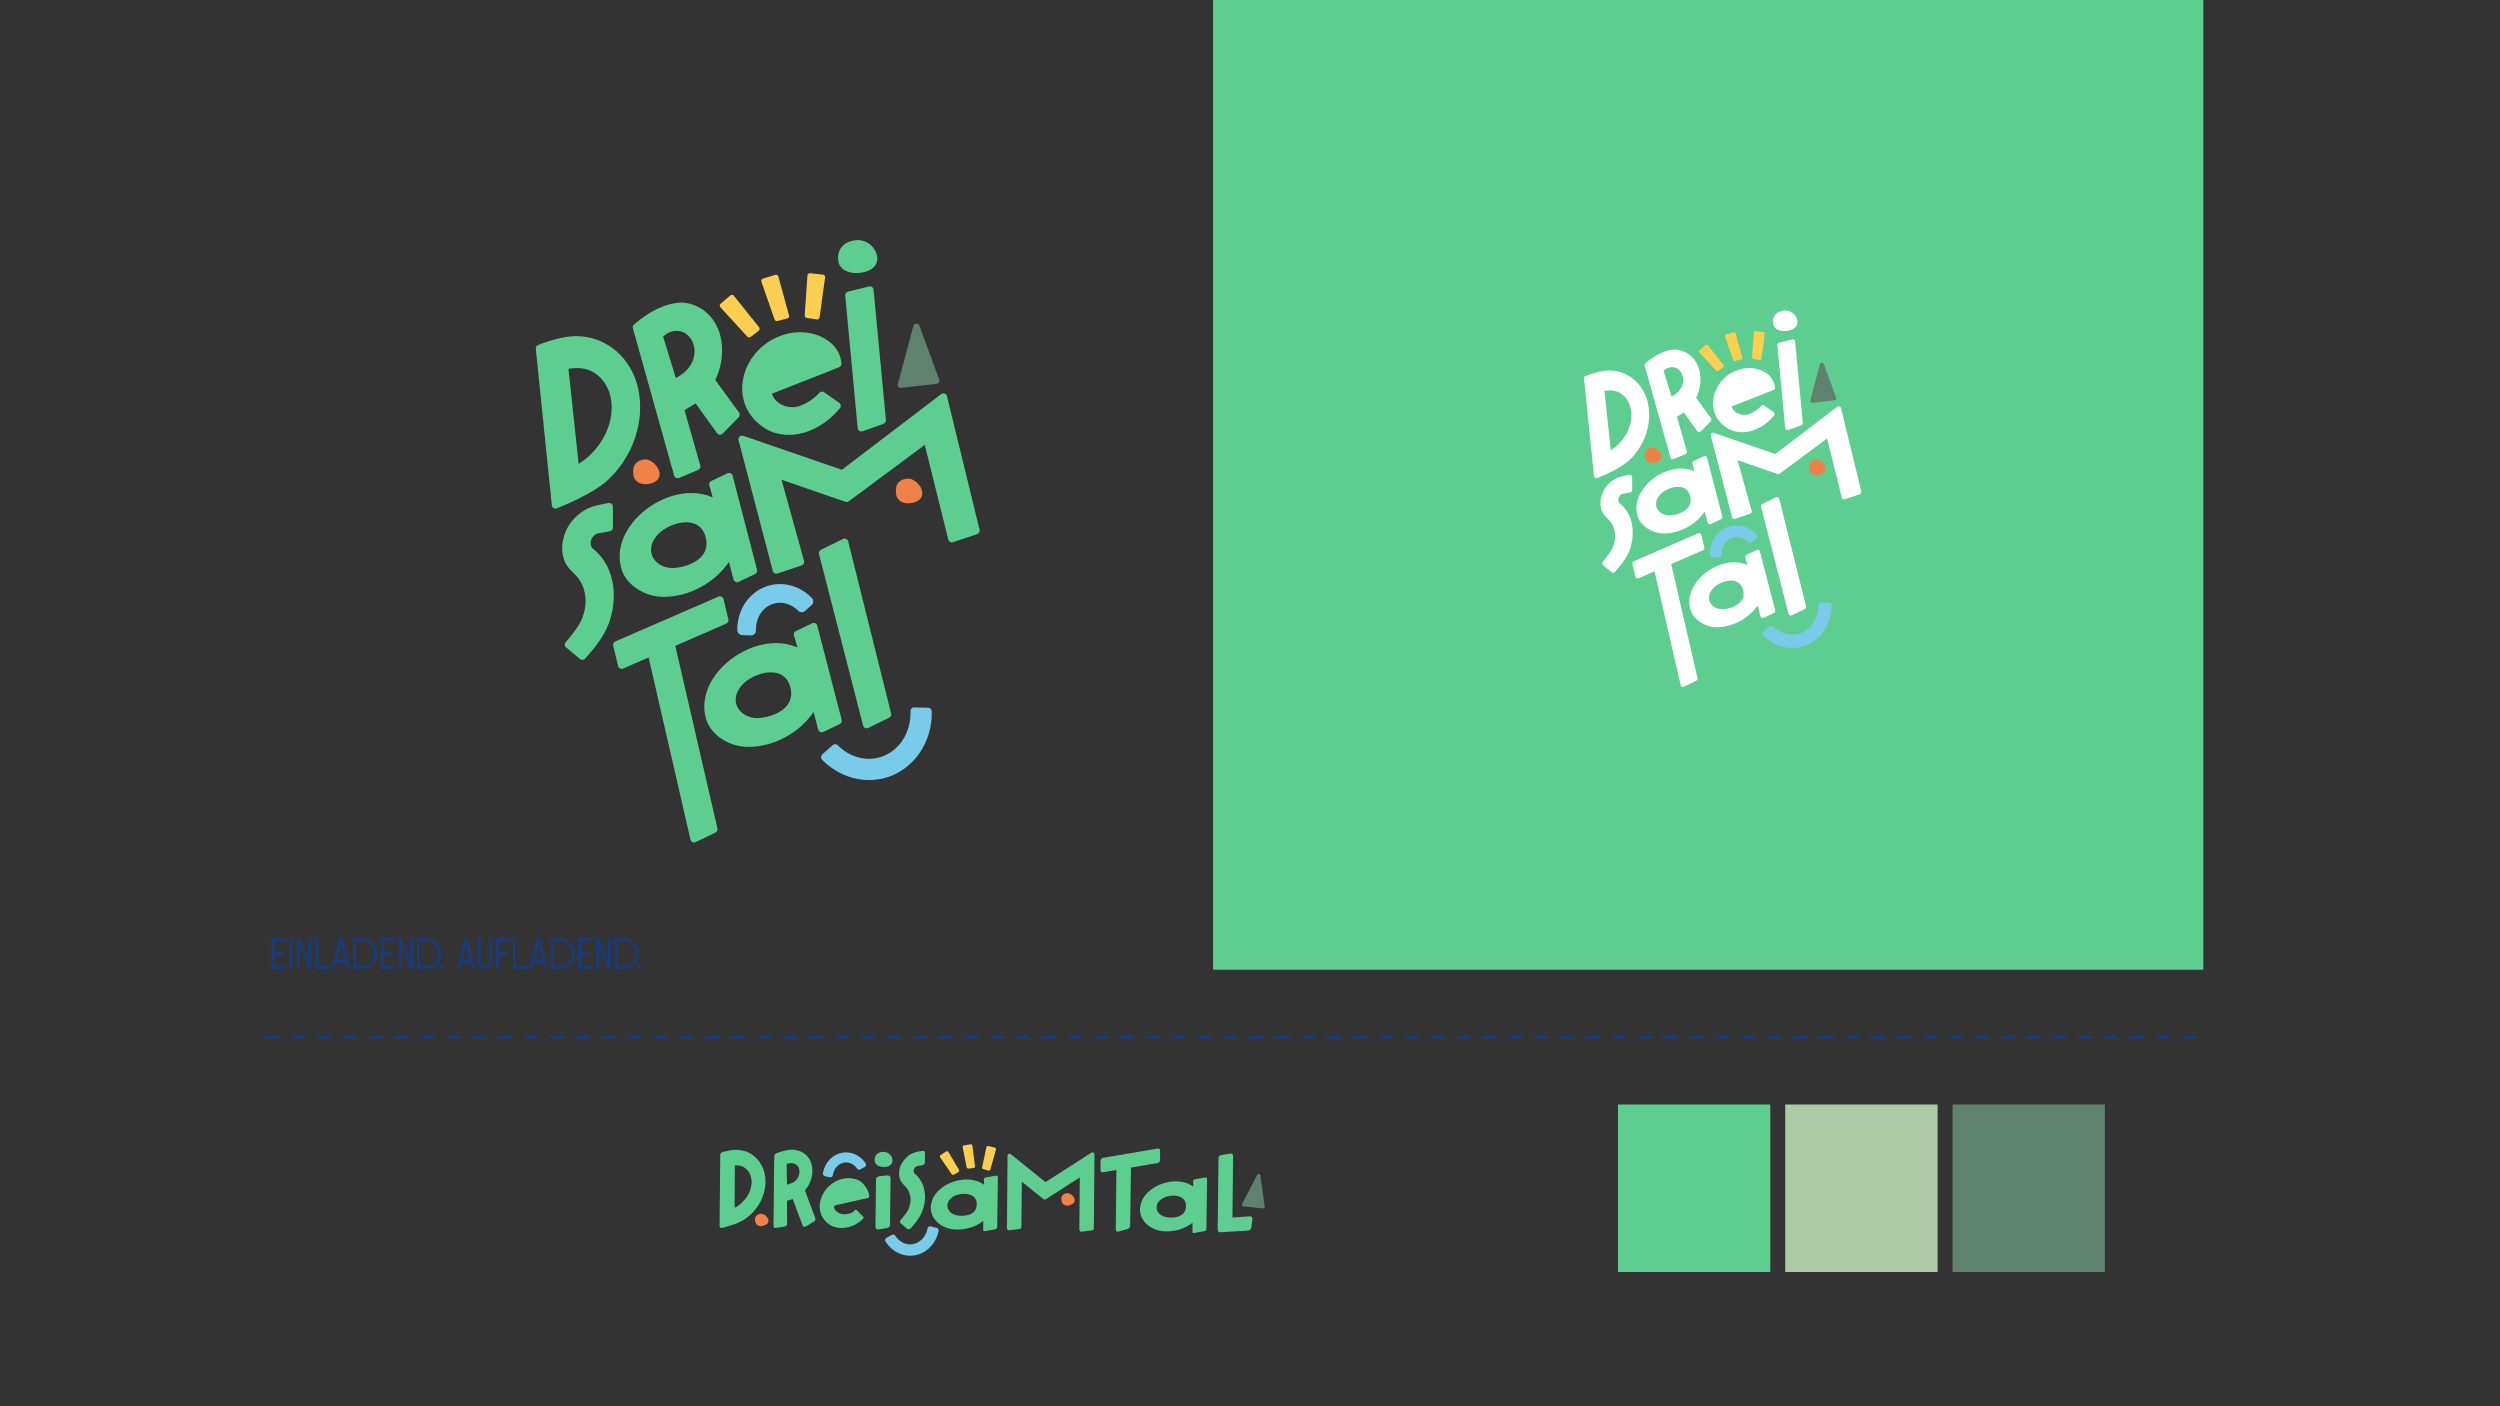 <?xml version="1.0" encoding="UTF-8"?><svg xmlns="http://www.w3.org/2000/svg" id="Ebene_1" viewBox="0 0 2560 1440"><rect x="0" y="0" width="2560" height="1440" fill="#333333" stroke="none"/><rect x="1242.2" width="1014" height="993" style="fill: #5ecd90; stroke-width: 0px;"/><path d="M648.52,486.06c-1.23-10.52,3.82-14.66,11.08-15.51,7.25-.85,14.97,6.91,15.78,13.85.81,6.94-5.17,10.46-12.42,11.31-7.25.85-13.63-2.71-14.44-9.65" style="fill: #f08149; stroke-width: 0px;"/><path d="M917.51,505.65c-1.23-10.52,3.82-14.66,11.08-15.51,7.25-.85,14.97,6.91,15.78,13.85.81,6.94-5.17,10.46-12.42,11.31-7.25.85-13.63-2.71-14.44-9.65" style="fill: #f08149; stroke-width: 0px;"/><path d="M769.11,645.62c-.5-15.25,8.66-28.88,22.36-32.51,10.31-2.73,21.5.69,29.44,8.78l6.83-6.01c-7.12-7.42-16.41-11.86-26.01-12.66-4.19-.35-8.44,0-12.59,1.1-17.62,4.67-29.49,21.79-29.12,40.98l9.09.31Z" style="fill: #78cbe9; stroke-width: 0px;"/><path d="M769.11,645.62c-.5-15.25,8.66-28.88,22.36-32.51,10.31-2.73,21.5.69,29.44,8.78l6.83-6.01c-7.12-7.42-16.41-11.86-26.01-12.66-4.19-.35-8.44,0-12.59,1.1-17.62,4.67-29.49,21.79-29.12,40.98l9.09.31Z" style="fill: none; stroke: #78cbe9; stroke-linejoin: round; stroke-width: 10.04px;"/><polygon points="775.33 336.68 749.52 304.42 739.53 312.94 767.13 343.04 775.33 336.68" style="fill: #face4f; stroke-width: 0px;"/><polygon points="775.33 336.68 749.52 304.42 739.53 312.94 767.13 343.04 775.33 336.68" style="fill: none; stroke: #facf51; stroke-linecap: round; stroke-linejoin: round; stroke-width: 5.02px;"/><polygon points="836.78 324.62 842.39 283.69 829.32 282.31 826.53 323.06 836.78 324.62" style="fill: #face4f; stroke-width: 0px;"/><polygon points="836.78 324.62 842.39 283.69 829.32 282.31 826.53 323.06 836.78 324.62" style="fill: none; stroke: #facf51; stroke-linecap: round; stroke-linejoin: round; stroke-width: 5.02px;"/><polygon points="805.56 323.68 794.62 283.84 782.07 287.71 795.52 326.28 805.56 323.68" style="fill: #face4f; stroke-width: 0px;"/><polygon points="805.56 323.68 794.62 283.84 782.07 287.71 795.52 326.28 805.56 323.68" style="fill: none; stroke: #facf51; stroke-linecap: round; stroke-linejoin: round; stroke-width: 5.02px;"/><path d="M936.09,728.09c.94,23.89-13.26,45.34-34.69,51.18-16.13,4.4-33.69-.86-46.22-13.44l-10.63,9.49c11.23,11.55,25.84,18.41,40.89,19.55,6.57.5,13.22-.09,19.71-1.86,27.56-7.51,45.98-34.47,45.19-64.52l-14.25-.39Z" style="fill: #78cbe9; stroke-width: 0px;"/><path d="M936.09,728.09c.94,23.89-13.26,45.34-34.69,51.18-16.13,4.4-33.69-.86-46.22-13.44l-10.63,9.49c11.23,11.55,25.84,18.41,40.89,19.55,6.57.5,13.22-.09,19.71-1.86,27.56-7.51,45.98-34.47,45.19-64.52l-14.25-.39Z" style="fill: none; stroke: #78cbe9; stroke-linejoin: round; stroke-width: 7.53px;"/><path d="M941.46,333.56l20.37,55.29c.69,1.87-.55,3.89-2.53,4.12l-36.56,4.25c-2.18.25-3.92-1.77-3.36-3.88l15.87-59.49c.82-3.08,5.11-3.27,6.21-.29" style="fill: #5f826f; stroke-width: 0px;"/><path d="M732.63,852.53l-20.27,9.8c-2.18,1.05-4.77-.19-5.31-2.54l-42.87-186.56-26.08,11.37c-2.15.94-4.62-.29-5.16-2.57l-5.03-20.85c-.43-1.78.48-3.61,2.16-4.34l105.69-45.93c2.15-.93,4.62.3,5.16,2.58l4.97,20.74c.42,1.77-.48,3.6-2.16,4.33l-52.22,22.76,43.15,186.98c.4,1.71-.45,3.47-2.03,4.23" style="fill: #5ecd90; stroke-width: 0px;"/><path d="M840.62,562.95l22.58-11.09c2.15-1.06,4.73.14,5.31,2.47l43.99,176.26c.43,1.72-.4,3.5-1.99,4.29l-21.39,10.53c-2.14,1.06-4.72-.12-5.31-2.44l-45.17-175.71c-.44-1.73.38-3.53,1.98-4.32" style="fill: #5ecd90; stroke-width: 0px;"/><path d="M750.21,487.07l25.01,96.39c.45,1.74-.39,3.56-2.02,4.34l-16.78,8.03c-2.13,1.02-4.67-.16-5.27-2.44l-4.31-16.45-.38-1.46-.94,1.31c-14.77,20.62-40.19,34.11-64.74,34.36-.43.01-.85.02-1.27.02-18.81,0-36.7-11.2-42.54-26.64-5.13-15.01-2.11-31.48,8.53-46.35,14.26-19.94,39.37-33.34,62.5-33.34,7.3,0,14.18,1.32,20.46,3.93l1.38.57-.35-1.45c-.4-1.62-2.05-7.24-3.16-10.83-.55-1.78.29-3.7,1.98-4.5l16.65-7.94c2.14-1.02,4.67.16,5.26,2.45M702.48,534.78c-10.59,0-25.92,6.47-32.21,16.93-4.17,6.25-4.76,13.22-1.61,19.11,3.58,6.69,11.27,10.84,20.08,10.85h.7c10.76-.53,24.35-4.99,30.52-13.82,3.77-5.39,4.53-11.82,2.26-19.1-2.68-9.01-9.62-13.97-19.54-13.97h-.18Z" style="fill: #5ecd90; stroke-width: 0px;"/><path d="M1000.6,546.92l-24.72,8.24c-2.08.7-4.31-.53-4.84-2.66l-24.07-96.95-77.74,57.75c-1,.74-2.3.94-3.47.54l-65.47-22.57,23.08,83.11c.54,1.93-.53,3.94-2.43,4.58l-24.77,8.31c-2.07.69-4.29-.51-4.84-2.62l-35.05-133.85c-.76-2.91,2.03-5.49,4.87-4.51l100.9,34.77,101.72-77.47c2.16-1.64,5.29-.53,5.94,2.1l33.37,136.77c.46,1.9-.61,3.84-2.47,4.46" style="fill: #5ecd90; stroke-width: 0px;"/><path d="M904.69,433.97l-21.39,7.68c-2.32.83-4.81-.75-5.02-3.21l-12.8-135.8c-.16-1.85,1.04-3.54,2.84-3.99l21.55-5.35c2.24-.56,4.45,1.02,4.66,3.32l12.65,133.47c.15,1.71-.87,3.3-2.48,3.88" style="fill: #5ecd90; stroke-width: 0px;"/><path d="M876.88,279.63c-10.35,0-17.62-4.95-18.52-12.6-.68-5.86.67-10.9,3.91-14.58,3.12-3.55,7.92-5.79,13.87-6.48.76-.09,1.51-.13,2.26-.13,10.69,0,18.89,8.79,19.85,17,.51,4.4-.87,8.26-4,11.16-3.09,2.87-7.76,4.74-13.52,5.41-1.3.15-2.6.23-3.87.23" style="fill: #5ecd90; stroke-width: 0px;"/><path d="M548.66,357.18c-.17-1.67.79-3.25,2.34-3.87,14.78-5.89,28.57-9.12,39.12-9.12,30.73,0,56.86,22.4,63.54,54.48,6.8,33.07-5.33,68.84-31.67,93.34-12.63,11.57-38.54,23.33-51.81,28.49-2.32.9-4.85-.64-5.1-3.11-2.58-25.14-14.43-140.72-16.43-160.21M590.87,376.86c-1.92,0-4.22.24-6.26.46l-2.51.26,10.43,97.51,2.07-1.39c18.79-12.62,31.23-34.14,31.68-54.83.76-11.42-3.41-23.5-10.89-31.5-6.41-6.86-14.8-10.49-24.25-10.5h-.29Z" style="fill: #5ecd90; stroke-width: 0px;"/><path d="M756.75,422.46l-24.3-33.44.2-.41c10.85-22.33,10.14-54.88-12.54-71.2-6.91-4.76-14.32-7.32-22.04-7.61-22.73.42-43.58,17.77-48.9,22.64-1.02.93-1.44,2.34-1.11,3.68l42.22,150.72c.55,2.24,2.98,3.47,5.11,2.57l19.57-8.23c1.73-.73,2.66-2.61,2.18-4.43l-16.22-56.78,11.43-6.9,21.91,30.5c1.36,1.9,4.11,2.11,5.74.44l16.38-16.69c1.29-1.31,1.44-3.36.36-4.85M710.96,363.14c-1.67,15.96-18.9,23.93-18.9,23.93l-.09-.23-12.93-42.18c4.05-3.78,8.47-5.83,13.67-5.83.31,0,.61,0,.89.03,4.79.12,9.22,2.35,12.48,6.29,4.03,4.86,5.89,11.76,4.88,18" style="fill: #5ecd90; stroke-width: 0px;"/><path d="M593.97,674.84c1.56,1.3,3.87,1.13,5.22-.39,8.66-9.8,18.55-21.5,23.9-35.21,9.5-24.35,7.89-58.37-15.54-77.08-6.1-4.71-1.36-15.19,5.4-16.14l9.58-1.68,2-.36c1.8-.32,3.11-1.87,3.11-3.69,0-5.2,0-15.57.01-21.45,0-2.29-2.03-4.05-4.3-3.72l-.58.08c-8.55,1.51-16.82,2.79-24.2,7.23-21.5,12.87-27.11,37.67-19.97,53.26,3.43,7.52,10.6,11.63,15.03,18.54,7.04,10.92,7.89,24.94,2.66,38.6-3.17,8.29-10.98,17.81-17.03,24.79-1.38,1.6-1.18,4.01.44,5.36l14.28,11.87Z" style="fill: #5ecd90; stroke-width: 0px;"/><path d="M836.88,640.73l25.02,96.39c.45,1.74-.4,3.56-2.02,4.34l-16.78,8.03c-2.13,1.02-4.67-.16-5.27-2.44l-4.31-16.45-.38-1.46-.94,1.3c-14.77,20.62-40.19,34.11-64.75,34.36-.43.01-.85.02-1.27.02-18.81,0-36.7-11.2-42.54-26.64-5.13-15-2.11-31.48,8.53-46.35,14.26-19.94,39.37-33.34,62.5-33.34,7.3,0,14.18,1.32,20.46,3.93l1.38.57-.36-1.45c-.4-1.62-2.05-7.24-3.16-10.83-.55-1.78.29-3.7,1.98-4.5l16.65-7.94c2.14-1.02,4.67.16,5.26,2.45M789.16,688.43c-10.59,0-25.92,6.47-32.21,16.93-4.17,6.25-4.76,13.22-1.61,19.11,3.58,6.69,11.27,10.84,20.08,10.85h.7c10.76-.52,24.35-4.99,30.52-13.81,3.77-5.4,4.53-11.82,2.26-19.1-2.68-9.01-9.62-13.97-19.54-13.97h-.18Z" style="fill: #5ecd90; stroke-width: 0px;"/><path d="M859.35,412.46c-4.2-2.99-11.45-8.02-15.47-10.8-1.55-1.07-3.65-.83-4.9.58-6.93,7.76-15.69,12.07-20.39,13.6-11.04,3.59-24.6-1.6-28.17-12.66l68.82-27.11c1.56-.61,2.51-2.19,2.38-3.86-1.99-26.02-35.66-39.29-63.14-27.97-39.69,14.71-55.64,69.79-13.9,95.19,24.41,13.6,55.76,2.67,75.46-21.49,1.39-1.7,1.09-4.21-.7-5.48" style="fill: #5ecd90; stroke-width: 0px;"/><path d="M1684.43,468.04c-.77-6.58,2.39-9.16,6.92-9.69,4.53-.53,9.36,4.32,9.86,8.66.51,4.34-3.23,6.54-7.76,7.07-4.53.53-8.52-1.69-9.02-6.03" style="fill: #ef8048; stroke-width: 0px;"/><path d="M1852.55,480.28c-.77-6.58,2.39-9.16,6.92-9.69,4.53-.53,9.36,4.32,9.86,8.66.51,4.34-3.23,6.54-7.76,7.07-4.53.53-8.52-1.69-9.02-6.03" style="fill: #ef8048; stroke-width: 0px;"/><path d="M1798.7,547c-4.95-5.15-11.43-8.3-18.26-8.86-3.03-.25-6.03.01-8.93.78-12.35,3.28-20.79,15.08-20.53,28.7.03,1.67,1.36,3.02,3.03,3.08l5.68.19s.07,0,.11,0c.83,0,1.63-.33,2.22-.92.61-.61.95-1.45.92-2.32-.27-8.1,4.63-15.33,11.64-17.18,5.28-1.41,11.16.38,15.36,4.65,1.17,1.19,3.06,1.25,4.31.16l4.27-3.75c.64-.57,1.03-1.37,1.06-2.22.04-.86-.28-1.69-.87-2.3" style="fill: #7acbe9; stroke-width: 0px;"/><path d="M1764.91,373.7l-16.13-20.16c-.26-.33-.65-.54-1.08-.58-.42-.04-.84.09-1.17.37l-6.25,5.32c-.33.28-.52.67-.55,1.1-.03.42.12.84.41,1.16l17.25,18.81c.31.34.73.51,1.16.51.34,0,.68-.11.96-.33l5.12-3.97c.33-.26.55-.64.6-1.06.05-.42-.07-.84-.33-1.16" style="fill: #fbcf4f; stroke-width: 0px;"/><path d="M1806.83,340.59c-.26-.33-.65-.55-1.07-.59l-8.17-.86c-.42-.04-.85.08-1.17.36-.33.27-.53.67-.55,1.09l-1.75,25.47c-.06.81.52,1.54,1.33,1.66l6.41.97c.08.01.16.02.24.02.33,0,.67-.11.94-.31.34-.25.56-.63.62-1.04l3.5-25.58c.06-.42-.06-.85-.32-1.18" style="fill: #fbcf4f; stroke-width: 0px;"/><path d="M1784.09,366.13l-6.84-24.9c-.11-.41-.39-.76-.76-.96-.37-.2-.81-.25-1.22-.12l-7.84,2.42c-.41.12-.75.41-.94.79-.19.38-.22.82-.08,1.22l8.41,24.1c.22.64.83,1.05,1.48,1.05.13,0,.26-.02.39-.05l6.28-1.62c.41-.11.75-.37.96-.73.21-.36.27-.8.16-1.2" style="fill: #fbcf4f; stroke-width: 0px;"/><path d="M1873.13,617.2l-8.91-.24c-.62-.03-1.28.23-1.74.7-.46.46-.7,1.1-.68,1.75.55,13.87-7.84,26.33-19.95,29.63-9.14,2.49-19.34-.49-26.6-7.79-.88-.88-2.3-.93-3.23-.09l-6.65,5.93c-.48.43-.76,1.03-.79,1.67-.02.64.22,1.26.67,1.72,7.37,7.57,16.98,12.16,27.06,12.93,1,.08,1.99.11,2.98.11,3.43,0,6.83-.45,10.13-1.35,18.17-4.95,30.5-22.5,29.98-42.66-.03-1.25-1.04-2.26-2.29-2.29" style="fill: #7acbe9; stroke-width: 0px;"/><path d="M1867.52,372.72l12.73,34.56c.43,1.17-.34,2.43-1.58,2.58l-22.85,2.65c-1.36.16-2.45-1.1-2.1-2.43l9.92-37.18c.51-1.92,3.19-2.05,3.88-.18" style="fill: #5f826f; stroke-width: 0px;"/><path d="M1737,697.08l-12.67,6.13c-1.36.66-2.98-.12-3.32-1.59l-26.8-116.6-16.3,7.11c-1.34.58-2.88-.18-3.23-1.6l-3.14-13.03c-.27-1.11.3-2.25,1.35-2.71l66.06-28.71c1.34-.58,2.88.19,3.23,1.61l3.1,12.96c.27,1.11-.3,2.25-1.35,2.7l-32.64,14.23,26.97,116.86c.25,1.07-.28,2.17-1.27,2.65" style="fill: #fff; stroke-width: 0px;"/><path d="M1804.49,516.09l14.11-6.93c1.34-.66,2.96.09,3.32,1.54l27.49,110.16c.27,1.07-.25,2.19-1.24,2.68l-13.37,6.58c-1.34.66-2.95-.08-3.32-1.53l-28.23-109.82c-.28-1.08.24-2.21,1.24-2.7" style="fill: #fff; stroke-width: 0px;"/><path d="M1747.98,468.67l15.63,60.24c.28,1.09-.25,2.23-1.26,2.71l-10.49,5.02c-1.33.64-2.92-.1-3.29-1.53l-2.69-10.28-.24-.91-.58.82c-9.23,12.89-25.12,21.32-40.47,21.48-.27,0-.53.01-.79.01-11.76,0-22.94-7-26.59-16.65-3.21-9.38-1.32-19.67,5.33-28.97,8.91-12.47,24.61-20.84,39.06-20.84,4.56,0,8.86.83,12.79,2.46l.86.36-.22-.9c-.25-1.02-1.28-4.52-1.97-6.77-.35-1.12.18-2.31,1.24-2.81l10.4-4.96c1.34-.64,2.92.1,3.29,1.53M1718.15,498.49c-6.62,0-16.2,4.04-20.13,10.58-2.61,3.9-2.98,8.26-1.01,11.94,2.24,4.18,7.05,6.78,12.55,6.78h.43c6.72-.33,15.22-3.12,19.07-8.64,2.36-3.37,2.83-7.39,1.41-11.94-1.68-5.63-6.01-8.73-12.21-8.73h-.12Z" style="fill: #fff; stroke-width: 0px;"/><path d="M1904.48,506.08l-15.45,5.15c-1.3.43-2.7-.33-3.03-1.66l-15.05-60.59-48.59,36.09c-.62.46-1.43.59-2.17.34l-40.92-14.11,14.43,51.94c.33,1.21-.33,2.46-1.52,2.86l-15.48,5.19c-1.29.43-2.68-.32-3.02-1.64l-21.9-83.66c-.48-1.82,1.27-3.43,3.04-2.82l63.06,21.73,63.57-48.42c1.35-1.03,3.31-.33,3.71,1.31l20.85,85.48c.29,1.19-.38,2.4-1.54,2.79" style="fill: #fff; stroke-width: 0px;"/><path d="M1844.53,435.48l-13.37,4.8c-1.45.52-3-.47-3.14-2.01l-8-84.87c-.1-1.15.65-2.21,1.78-2.49l13.47-3.35c1.4-.35,2.78.64,2.91,2.07l7.9,83.42c.1,1.07-.54,2.06-1.55,2.42" style="fill: #fff; stroke-width: 0px;"/><path d="M1827.15,339.02c-6.47,0-11.02-3.09-11.57-7.88-.43-3.66.42-6.81,2.44-9.11,1.95-2.22,4.95-3.62,8.67-4.05.47-.06.95-.08,1.41-.08,6.68,0,11.81,5.49,12.41,10.62.32,2.75-.54,5.17-2.5,6.98-1.93,1.79-4.85,2.96-8.45,3.38-.81.09-1.63.14-2.42.14" style="fill: #fff; stroke-width: 0px;"/><path d="M1622.01,387.49c-.11-1.04.49-2.03,1.46-2.42,9.24-3.68,17.85-5.7,24.45-5.7,19.2,0,35.54,14,39.71,34.05,4.25,20.67-3.33,43.02-19.79,58.34-7.89,7.23-24.09,14.58-32.38,17.81-1.45.57-3.03-.4-3.19-1.95-1.61-15.71-9.02-87.95-10.27-100.13M1648.4,399.79c-1.2,0-2.64.15-3.91.29l-1.56.16,6.52,60.94,1.3-.87c11.75-7.89,19.52-21.34,19.8-34.27.48-7.14-2.13-14.69-6.8-19.69-4.01-4.29-9.25-6.56-15.16-6.56h-.18Z" style="fill: #fff; stroke-width: 0px;"/><path d="M1752.07,428.29l-15.19-20.9.12-.25c6.78-13.96,6.34-34.3-7.84-44.5-4.31-2.98-8.95-4.58-13.77-4.76-14.21.26-27.24,11.11-30.57,14.15-.64.58-.9,1.46-.69,2.3l26.39,94.2c.35,1.4,1.86,2.17,3.2,1.61l12.23-5.14c1.08-.45,1.66-1.63,1.36-2.77l-10.14-35.49,7.15-4.32,13.69,19.07c.85,1.19,2.57,1.32,3.59.28l10.24-10.43c.81-.82.9-2.1.22-3.03M1723.45,391.21c-1.05,9.98-11.81,14.95-11.81,14.95l-.06-.15-8.08-26.36c2.53-2.36,5.3-3.64,8.54-3.64.19,0,.38,0,.56.02,2.99.07,5.76,1.47,7.8,3.93,2.52,3.04,3.68,7.35,3.05,11.25" style="fill: #fff; stroke-width: 0px;"/><path d="M1650.33,586.03c.98.81,2.42.71,3.26-.24,5.41-6.12,11.6-13.44,14.94-22.01,5.94-15.22,4.93-36.48-9.72-48.18-3.81-2.94-.85-9.49,3.38-10.08l5.98-1.05,1.25-.22c1.12-.2,1.94-1.17,1.94-2.31,0-3.25,0-9.73,0-13.41,0-1.43-1.27-2.53-2.69-2.33l-.36.05c-5.34.94-10.51,1.75-15.13,4.52-13.44,8.05-16.94,23.54-12.48,33.29,2.15,4.7,6.63,7.27,9.39,11.59,4.4,6.83,4.93,15.59,1.66,24.13-1.98,5.18-6.86,11.13-10.64,15.49-.86,1-.74,2.5.28,3.35l8.92,7.42Z" style="fill: #fff; stroke-width: 0px;"/><path d="M1802.15,564.7l15.64,60.24c.28,1.09-.25,2.23-1.26,2.71l-10.49,5.02c-1.33.64-2.92-.1-3.29-1.53l-2.7-10.28-.24-.91-.58.82c-9.23,12.89-25.12,21.32-40.47,21.48-.27,0-.53.01-.79.01-11.76,0-22.94-7-26.59-16.65-3.21-9.38-1.32-19.67,5.33-28.97,8.91-12.46,24.61-20.84,39.06-20.84,4.56,0,8.86.83,12.79,2.46l.86.36-.22-.9c-.25-1.02-1.28-4.52-1.97-6.77-.35-1.11.18-2.31,1.24-2.81l10.4-4.96c1.34-.64,2.92.1,3.29,1.53M1772.33,594.52c-6.62,0-16.2,4.04-20.13,10.58-2.6,3.9-2.98,8.26-1.01,11.94,2.24,4.18,7.05,6.78,12.55,6.78h.44c6.72-.33,15.22-3.12,19.07-8.63,2.36-3.37,2.83-7.39,1.41-11.94-1.67-5.63-6.01-8.73-12.21-8.73h-.12Z" style="fill: #fff; stroke-width: 0px;"/><path d="M1816.2,422.04c-2.63-1.87-7.15-5.01-9.67-6.75-.97-.67-2.28-.52-3.06.36-4.33,4.85-9.81,7.55-12.74,8.5-6.9,2.24-15.38-1-17.61-7.91l43.02-16.94c.97-.38,1.57-1.37,1.49-2.41-1.24-16.26-22.28-24.56-39.46-17.48-24.8,9.19-34.78,43.62-8.69,59.5,15.26,8.5,34.85,1.67,47.16-13.43.86-1.06.68-2.63-.44-3.43" style="fill: #fff; stroke-width: 0px;"/><g><path d="M783.69,1205.97c1.46,15.79-6.26,31.54-19.15,41.15-7.57,5.66-16.38,7.86-25.4,10.4-.08.03-.17.04-.27.04-.92.05-2.06-1.1-2.01-2.02l.67-72.97c.01-1.26.97-2.51,2.17-2.85,9.22-2.53,16.48-3.39,24.74-.35,10.66,4.09,18.03,14.28,19.24,26.6h0ZM752.46,1193.32l-.17,43.5c8.88-4.6,15.86-13.62,17.1-23.1,1.73-10.35-4.63-21.3-16.94-20.41Z" style="fill: #5ecd90; stroke-width: 0px;"/><path d="M834.4,1246.1c1.09,2.35.77,4.01-1.76,5.31l-6.86,4.12c-1.75,1.16-3.38,1.21-4.1-1.16l-9.87-26.55-5.94,1.77.14,22.32c0,1.21-.04,2.28-.68,3.06-.68.83-1.89,1.07-3.08,1.25-.62.07-7.98,1.28-8.39,1.21-1.42-.11-1.74-1.13-1.77-3.13l.69-68.96c0-.92.02-1.97.49-2.82.69-1.24,2.2-1.8,3.7-2.27,4.71-1.49,10.03-3.17,15.3-2.95,21.61,1.67,25.11,26.6,11.96,41.7l10.18,27.11h0ZM810.02,1211.75c10.12-2.86,12.78-19.96.26-20.78-1,0-2.02.15-3.04.47-.75.22-1.77.44-1.75,1.43l.43,20.25,4.08-1.36h0Z" style="fill: #5ecd90; stroke-width: 0px;"/></g><g><path d="M889.82,1222.78c.07.06.94,3.55-.69,3.83l-33.39,7.52c-1.72.35-1.94,1.99-1.58,3.06,1.98,4.42,7.17,6.82,12.22,6.14,2.7-.32,6.58-1.09,8.98-4.04.21-.21.57-.52.99-.57.47,0,.7.19.78.27,1.33,1.32,6.44,6.41,6.99,7.09.45.55.13,1.3-.27,1.76-9.08,9.7-25.72,13.52-36.49,4.66-18.18-15.85-2.7-44.21,18.97-45.91,5.46-.63,12.18.83,15.55,3.72.24.19,6.03,4.9,7.95,12.46h0Z" style="fill: #5ecd90; stroke-width: 0px;"/><path d="M913.94,1188.19c0,5.12-4.93,7.11-9.9,6.77-12.92-.72-10.05-16.41,1.26-15.47,5.14.33,8.61,4.76,8.64,8.7ZM910.92,1204.24c.49.38,1.08,1.12,1.06,2.47l-.63,46.72c-.02,2.53-.57,3.53-3.61,4.12-.78.1-8.1,1.6-8.7,1.45-1.54-.2-2.48-.77-2.58-2.73l.61-48.62c.02-1.8,1.02-2.82,3.16-3.21l.14-.02,7.94-.77c.88-.19,2.16.15,2.6.58h0Z" style="fill: #5ecd90; stroke-width: 0px;"/></g><g><path d="M944.56,1212.26c3.93,8.84,3.4,19.41-.36,28.53-2.66,6.51-6.94,11.71-11.47,16.9-.62.71-1.5,1.13-2.35,1.12-.52,0-.98-.17-1.35-.47l-6.71-5.68c-1.45-1.32-.5-3.27.73-4.42,3-3.43,5.83-6.67,7.56-10.9,2.76-6.76,2.36-13.79-1.08-19.29-2.19-3.51-5.7-5.55-7.43-9.41-4.49-10.15,1.89-21.76,10.39-26.71,3.58-2.08,7.66-2.75,11.61-3.39.26-.03.8-.16,1.08-.13,1.19,0,2.1.95,2.06,2.16l-.12,9.6c-.02,1.44-1.25,2.85-2.69,3.08l-4.81.78c-1.8.3-3.42,1.84-3.95,3.75-.45,1.61-.02,3.12,1.18,4.14,3.32,2.8,5.91,6.28,7.7,10.34h0Z" style="fill: #5ecd90; stroke-width: 0px;"/><path d="M1020.38,1203.81c.87.02,1.46.8,1.44,1.89l-.68,50.23c0,.58-.16,2.51-1.69,2.79l-10.91,1.98c-.21.04-.4.05-.58.05-.82-.02-1.18-.44-1.16-1.36l.11-9.23c-7.7,6.07-17.59,9.27-27.9,8.87-12.36-.17-24.49-8.16-25.84-20.34-1.78-24.75,35.86-39.47,54.48-25.47.04-1.26-.08-5.28-.12-5.42.02-1.14.74-1.88,2.13-2.13l10.38-1.83c.12-.02.24-.03.35-.03h0ZM985.79,1244.98c6.28-.43,14.61-2.2,14.37-12.46.05-8.16-8.45-11.14-16.59-9.79-18.81,2.99-17.76,22.97,2.22,22.24h0Z" style="fill: #5ecd90; stroke-width: 0px;"/></g><g><path d="M1119.71,1180.27c.65.36,1.05,1.05,1.04,1.8l-.66,75.87c0,1.03-.78,1.89-1.79,2.01l-10.78,1.26c-.57.07-1.16-.12-1.59-.51-.43-.39-.68-.95-.67-1.54l.47-53.47-34.91,22.37c-.73.47-1.68.42-2.35-.13l-22.13-17.83-.41,46.39c0,1.03-.78,1.89-1.79,2.01l-10.78,1.26c-1.18.16-2.29-.86-2.26-2.04l.65-74.3c0-.78.46-1.49,1.16-1.82.7-.34,1.53-.24,2.13.25l35.54,28.63,47.05-30.15c.63-.4,1.42-.43,2.07-.06h0Z" style="fill: #5ecd90; stroke-width: 0px;"/><path d="M1187.96,1178.24l-.06,9.6c0,1.46-1.21,2.85-2.67,3.1l-27.08,4.6-.88,59.48c.17,1.39-.87,2.89-2.33,3.32l-9.54,2.81c-1.26.42-2.67-.3-2.84-1.65l.64-61.42-13.73,2.33c-.7.14-1.47-.06-1.94-.55-.39-.4-.6-.94-.6-1.56l.06-9.6c.01-1.46,1.2-2.85,2.67-3.1l55.75-9.47c.7-.13,1.47.07,1.94.56.39.39.6.93.6,1.55h0Z" style="fill: #5ecd90; stroke-width: 0px;"/></g><g><path d="M1234.63,1205.68c.87.02,1.46.8,1.44,1.89l-.68,50.23c0,.58-.16,2.51-1.69,2.79l-10.91,1.98c-.21.04-.4.05-.58.05-.82-.02-1.18-.44-1.16-1.36l.11-9.23c-7.7,6.07-17.59,9.27-27.9,8.87-12.36-.17-24.49-8.16-25.84-20.34-1.78-24.75,35.86-39.47,54.48-25.47.03-1.26-.08-5.28-.12-5.43.02-1.14.74-1.88,2.13-2.13l10.38-1.83c.12-.02.24-.03.35-.03h0ZM1200.03,1246.85c6.28-.43,14.61-2.2,14.37-12.46.05-8.16-8.45-11.13-16.59-9.79-18.81,2.99-17.76,22.97,2.22,22.24h0Z" style="fill: #5ecd90; stroke-width: 0px;"/><path d="M1280.02,1245.52c1.54-.08,2.64,1.08,2.45,2.59l-1.14,9.1c-.19,1.51-1.59,2.79-3.13,2.87l-28.54,1.77c-1.59.08-2.78-1.02-2.76-2.56l.79-68.9.05-4.5c.02-1.49,1.29-2.9,2.84-3.14l9.37-1.47c1.55-.24,2.8.77,2.78,2.26l-.73,63.22,18.01-1.24h0Z" style="fill: #5ecd90; stroke-width: 0px;"/></g><path d="M1290.67,1203.68l4.32,31.82c.15,1.08-.75,2.01-1.83,1.89l-19.95-2.05c-1.19-.12-1.88-1.4-1.33-2.46l15.46-29.78c.8-1.54,3.1-1.14,3.34.58" style="fill: #5f826f; stroke-width: 0px;"/><path d="M773.54,1251.49c-1.33-5.13.89-7.53,4.43-8.45,3.54-.92,7.9,2.4,8.78,5.79.88,3.39-1.85,5.54-5.39,6.46-3.54.92-6.95-.41-7.83-3.8" style="fill: #f08149; stroke-width: 0px;"/><path d="M1087.19,1230.42c-1.33-5.13.89-7.53,4.43-8.45,3.54-.92,7.9,2.4,8.78,5.79.88,3.39-1.85,5.54-5.39,6.46-3.54.92-6.95-.41-7.82-3.8" style="fill: #f08149; stroke-width: 0px;"/><path d="M952.44,1258.43c-1.84,10.24-9.9,18.02-19.55,18.5-7.27.35-14.24-3.53-18.38-10.06l-5.41,3.03c3.69,5.96,9.25,10.25,15.54,12.15,2.74.83,5.63,1.2,8.55,1.06,12.42-.6,22.78-10.33,25.27-23.18l-6.02-1.51Z" style="fill: #78cbe9; stroke-width: 0px;"/><path d="M952.44,1258.43c-1.84,10.24-9.9,18.02-19.55,18.5-7.27.35-14.24-3.53-18.38-10.06l-5.41,3.03c3.69,5.96,9.25,10.25,15.54,12.15,2.74.83,5.63,1.2,8.55,1.06,12.42-.6,22.78-10.33,25.27-23.18l-6.02-1.51Z" style="fill: none; stroke: #78cbe9; stroke-linejoin: round; stroke-width: 5.41px;"/><path d="M850.15,1202.85c1.18-8.14,7.33-14.51,14.94-15.15,5.73-.48,11.35,2.4,14.8,7.44l4.19-2.54c-3.08-4.61-7.59-7.85-12.61-9.18-2.19-.58-4.48-.8-6.79-.6-9.79.82-17.71,8.79-19.33,19l4.8,1.02Z" style="fill: #78cbe9; stroke-width: 0px;"/><path d="M850.15,1202.85c1.18-8.14,7.33-14.51,14.94-15.15,5.73-.48,11.35,2.4,14.8,7.44l4.19-2.54c-3.08-4.61-7.59-7.85-12.61-9.18-2.19-.58-4.48-.8-6.79-.6-9.79.82-17.71,8.79-19.33,19l4.8,1.02Z" style="fill: none; stroke: #78cbe9; stroke-linejoin: round; stroke-width: 5.41px;"/><polygon points="980.51 1198.75 969.78 1180.58 964.11 1184.17 975.9 1201.38 980.51 1198.75" style="fill: #face4f; stroke-width: 0px;"/><polygon points="980.51 1198.75 969.78 1180.58 964.11 1184.17 975.9 1201.38 980.51 1198.75" style="fill: none; stroke: #facf51; stroke-linecap: round; stroke-linejoin: round; stroke-width: 3.38px;"/><polygon points="1012.46 1197.07 1018.24 1176.78 1011.73 1175.14 1007.38 1195.55 1012.46 1197.07" style="fill: #face4f; stroke-width: 0px;"/><polygon points="1012.46 1197.07 1018.24 1176.78 1011.73 1175.14 1007.38 1195.55 1012.46 1197.07" style="fill: none; stroke: #facf51; stroke-linecap: round; stroke-linejoin: round; stroke-width: 3.38px;"/><polygon points="996.73 1194.35 994.07 1173.42 987.44 1174.47 991.47 1194.94 996.73 1194.35" style="fill: #face4f; stroke-width: 0px;"/><polygon points="996.73 1194.35 994.07 1173.42 987.44 1174.47 991.47 1194.94 996.73 1194.35" style="fill: none; stroke: #facf51; stroke-linecap: round; stroke-linejoin: round; stroke-width: 3.38px;"/><rect x="1828.08" y="1131" width="156" height="171.49" style="fill: #aecba7; stroke-width: 0px;"/><rect x="1656.78" y="1131" width="156" height="171.49" style="fill: #5ecd90; stroke-width: 0px;"/><rect x="1999.39" y="1131" width="156" height="171.49" style="fill: #5f826f; stroke-width: 0px;"/><g><path d="M292.83,992.14h-14.59v-31.49h14.59v2.82h-11.77v11.52h8.95v2.82h-8.95v11.52h11.77v2.82Z" style="fill: #183b7d; stroke-width: 0px;"/><path d="M299.54,992.14h-2.82v-31.49h2.82v31.49Z" style="fill: #183b7d; stroke-width: 0px;"/><path d="M318.69,992.14h-2.76l-9.01-23.6v23.6h-2.82v-31.49h2.78l9.03,23.66-.04-23.66h2.82v31.49Z" style="fill: #183b7d; stroke-width: 0px;"/><path d="M337.79,992.14h-14.59v-31.49h2.82v28.67h11.77v2.82Z" style="fill: #183b7d; stroke-width: 0px;"/><path d="M358.59,992.14h-2.82l-1.71-6.21h-10.06l-1.72,6.21h-2.82l8.08-31.49h3.02l8.04,31.49ZM353.33,983.11l-4.32-15.75-4.3,15.75h8.62Z" style="fill: #183b7d; stroke-width: 0px;"/><path d="M386.27,976.44c0,4.34-1.53,8.04-4.6,11.1-3.07,3.07-6.77,4.6-11.1,4.6h-8.87v-31.49l8.87.08c4.34.03,8.04,1.57,11.1,4.62,3.07,3.05,4.6,6.75,4.6,11.08ZM383.45,976.44c0-3.58-1.24-6.62-3.73-9.13-2.49-2.51-5.54-3.76-9.14-3.76h-6.06v25.77h6.06c3.49.03,6.51-1.23,9.06-3.76,2.54-2.53,3.82-5.58,3.82-9.13Z" style="fill: #183b7d; stroke-width: 0px;"/><path d="M404.41,992.14h-14.59v-31.49h14.59v2.82h-11.77v11.52h8.95v2.82h-8.95v11.52h11.77v2.82Z" style="fill: #183b7d; stroke-width: 0px;"/><path d="M422.94,992.14h-2.76l-9.01-23.6v23.6h-2.82v-31.49h2.78l9.03,23.66-.04-23.66h2.82v31.49Z" style="fill: #183b7d; stroke-width: 0px;"/><path d="M451.65,976.44c0,4.34-1.53,8.04-4.6,11.1-3.07,3.07-6.77,4.6-11.1,4.6h-8.87v-31.49l8.87.08c4.34.03,8.04,1.57,11.1,4.62,3.07,3.05,4.6,6.75,4.6,11.08ZM448.83,976.44c0-3.58-1.24-6.62-3.73-9.13-2.49-2.51-5.54-3.76-9.14-3.76h-6.06v25.77h6.06c3.49.03,6.51-1.23,9.06-3.76,2.54-2.53,3.82-5.58,3.82-9.13Z" style="fill: #183b7d; stroke-width: 0px;"/><path d="M454.38,990.15c0,.55-.19,1.02-.58,1.41-.39.39-.86.58-1.41.58s-1.02-.19-1.41-.58c-.39-.39-.58-.86-.58-1.41s.19-1.02.58-1.41c.39-.39.86-.58,1.41-.58s1.02.19,1.41.58c.39.39.58.86.58,1.41Z" style="fill: #183b7d; stroke-width: 0px;"/><path d="M486.83,992.14h-2.82l-1.71-6.21h-10.06l-1.72,6.21h-2.82l8.08-31.49h3.02l8.04,31.49ZM481.57,983.11l-4.32-15.75-4.3,15.75h8.62Z" style="fill: #183b7d; stroke-width: 0px;"/><path d="M503.9,960.65v24.2c0,2.02-.71,3.74-2.13,5.16s-3.14,2.13-5.16,2.13-3.74-.71-5.16-2.13c-1.42-1.42-2.13-3.14-2.13-5.16v-24.2h2.82v24.16c0,1.24.44,2.3,1.32,3.19s1.94,1.32,3.18,1.32,2.29-.44,3.15-1.32,1.3-1.94,1.3-3.19v-24.16h2.82Z" style="fill: #183b7d; stroke-width: 0px;"/><path d="M522.42,963.47h-11.77v11.52h8.95v2.82h-8.95v14.34h-2.82v-31.49h14.59v2.82Z" style="fill: #183b7d; stroke-width: 0px;"/><path d="M540.11,992.14h-14.59v-31.49h2.82v28.67h11.77v2.82Z" style="fill: #183b7d; stroke-width: 0px;"/><path d="M560.91,992.14h-2.82l-1.71-6.21h-10.06l-1.72,6.21h-2.82l8.08-31.49h3.02l8.04,31.49ZM555.65,983.11l-4.32-15.75-4.3,15.75h8.62Z" style="fill: #183b7d; stroke-width: 0px;"/><path d="M588.59,976.44c0,4.34-1.53,8.04-4.6,11.1-3.07,3.07-6.77,4.6-11.1,4.6h-8.87v-31.49l8.87.08c4.34.03,8.04,1.57,11.1,4.62,3.07,3.05,4.6,6.75,4.6,11.08ZM585.77,976.44c0-3.58-1.24-6.62-3.73-9.13-2.49-2.51-5.54-3.76-9.14-3.76h-6.06v25.77h6.06c3.49.03,6.51-1.23,9.06-3.76,2.54-2.53,3.82-5.58,3.82-9.13Z" style="fill: #183b7d; stroke-width: 0px;"/><path d="M606.78,992.14h-14.59v-31.49h14.59v2.82h-11.77v11.52h8.95v2.82h-8.95v11.52h11.77v2.82Z" style="fill: #183b7d; stroke-width: 0px;"/><path d="M625.3,992.14h-2.76l-9.01-23.6v23.6h-2.82v-31.49h2.78l9.03,23.66-.04-23.66h2.82v31.49Z" style="fill: #183b7d; stroke-width: 0px;"/><path d="M653.98,976.44c0,4.34-1.53,8.04-4.6,11.1-3.07,3.07-6.77,4.6-11.1,4.6h-8.87v-31.49l8.87.08c4.34.03,8.04,1.57,11.1,4.62,3.07,3.05,4.6,6.75,4.6,11.08ZM651.16,976.44c0-3.58-1.24-6.62-3.73-9.13-2.49-2.51-5.54-3.76-9.14-3.76h-6.06v25.77h6.06c3.49.03,6.51-1.23,9.06-3.76,2.54-2.53,3.82-5.58,3.82-9.13Z" style="fill: #183b7d; stroke-width: 0px;"/><path d="M656.71,990.15c0,.55-.19,1.02-.58,1.41-.39.39-.86.58-1.41.58s-1.02-.19-1.41-.58c-.39-.39-.58-.86-.58-1.41s.19-1.02.58-1.41c.39-.39.86-.58,1.41-.58s1.02.19,1.41.58c.39.39.58.86.58,1.41Z" style="fill: #183b7d; stroke-width: 0px;"/></g><path d="M2248.76,1062.82c-.5,1.4-1.71,1.32-2.73,1.4-2.18.17-4.39-.06-6.58-.21-1.5-.1-3.01-.58-4.48-.46-1.1.09-1.66-.36-2.01-1.58-.04-.15.16-.54.29-.56,3.54-.56,6.84-.48,10.38-1.03.71-.11,1.4-.32,2.09-.49,1.4-.33,3.02.93,3.03,2.92" style="fill: #183b7d; stroke-width: 0px;"/><path d="M2180.17,1061.6c2.85-.47,5.23-.97,7.63-1.24,2.24-.25,4.52-.39,6.76-.28.45.02,1.21,1.4,1.14,2.09-.06.71-.96,1.93-1.49,1.92-3.99-.02-7.97-.29-11.96-.48-.7-.03-1.43.08-2.07-.12-.28-.09-.53-.79-.5-1.19.02-.34.45-.66.48-.7" style="fill: #183b7d; stroke-width: 0px;"/><path d="M2169.19,1062.82c-.5,1.4-1.71,1.32-2.72,1.4-2.18.17-4.39-.06-6.58-.21-1.5-.1-3.01-.58-4.48-.46-1.1.09-1.66-.36-2.01-1.58-.04-.15.16-.54.29-.56,3.54-.56,6.84-.48,10.38-1.03.71-.11,1.4-.32,2.09-.49,1.4-.33,3.02.93,3.03,2.92" style="fill: #183b7d; stroke-width: 0px;"/><path d="M2208.97,1061.24c2.06-.3,5.51-.51,6.97-.73,1.42-.21,2.84-.58,4.25-.55.7.02,1.47.71,2.01,1.27.17.17-.31.95-.49,1.45-.8,2.11-2.57,1.36-4.1,1.38-1.62.03-5.94-.64-7.56-.54-1.9.11-2.13-.32-1.44-2.06.1-.25.58-.34.36-.22" style="fill: #183b7d; stroke-width: 0px;"/><path d="M2100.6,1061.6c2.85-.47,5.23-.97,7.63-1.24,2.24-.25,4.52-.39,6.76-.28.45.02,1.2,1.4,1.14,2.09-.06.71-.96,1.93-1.49,1.92-3.99-.02-7.97-.29-11.96-.48-.7-.03-1.43.08-2.07-.12-.28-.09-.53-.79-.5-1.19.02-.34.45-.66.48-.7" style="fill: #183b7d; stroke-width: 0px;"/><path d="M2089.61,1062.82c-.5,1.4-1.71,1.32-2.72,1.4-2.18.17-4.39-.06-6.58-.21-1.5-.1-3.01-.58-4.48-.46-1.1.09-1.66-.36-2.01-1.58-.04-.15.16-.54.29-.56,3.54-.56,6.84-.48,10.38-1.03.71-.11,1.4-.32,2.09-.49,1.4-.33,3.02.93,3.03,2.92" style="fill: #183b7d; stroke-width: 0px;"/><path d="M2129.39,1061.24c2.06-.3,5.51-.51,6.97-.73,1.42-.21,2.84-.58,4.25-.55.7.02,1.47.71,2.01,1.27.17.17-.31.95-.5,1.45-.8,2.11-2.57,1.36-4.1,1.38-1.62.03-5.94-.64-7.56-.54-1.9.11-2.13-.32-1.44-2.06.1-.25.58-.34.36-.22" style="fill: #183b7d; stroke-width: 0px;"/><path d="M2021.02,1061.6c2.85-.47,5.23-.97,7.63-1.24,2.24-.25,4.52-.39,6.76-.28.45.02,1.2,1.4,1.14,2.09-.06.71-.96,1.93-1.49,1.92-3.99-.02-7.97-.29-11.96-.48-.69-.03-1.43.08-2.07-.12-.28-.09-.53-.79-.51-1.19.02-.34.45-.66.48-.7" style="fill: #183b7d; stroke-width: 0px;"/><path d="M2010.03,1062.82c-.5,1.4-1.7,1.32-2.72,1.4-2.18.17-4.39-.06-6.58-.21-1.5-.1-3.01-.58-4.48-.46-1.1.09-1.66-.36-2.01-1.58-.05-.15.16-.54.29-.56,3.54-.56,6.84-.48,10.38-1.03.71-.11,1.4-.32,2.09-.49,1.4-.33,3.02.93,3.03,2.92" style="fill: #183b7d; stroke-width: 0px;"/><path d="M2049.82,1061.24c2.06-.3,5.51-.51,6.97-.73,1.42-.21,2.84-.58,4.25-.55.7.02,1.47.71,2.01,1.27.17.17-.31.95-.5,1.45-.8,2.11-2.57,1.36-4.1,1.38-1.62.03-5.94-.64-7.56-.54-1.9.11-2.13-.32-1.44-2.06.1-.25.58-.34.36-.22" style="fill: #183b7d; stroke-width: 0px;"/><path d="M1941.44,1061.6c2.85-.47,5.23-.97,7.63-1.24,2.24-.25,4.52-.39,6.76-.28.45.02,1.2,1.4,1.14,2.09-.06.71-.96,1.93-1.49,1.92-3.99-.02-7.97-.29-11.96-.48-.69-.03-1.43.08-2.07-.12-.28-.09-.53-.79-.51-1.19.02-.34.45-.66.48-.7" style="fill: #183b7d; stroke-width: 0px;"/><path d="M1930.46,1062.82c-.5,1.4-1.71,1.32-2.72,1.4-2.18.17-4.39-.06-6.58-.21-1.5-.1-3.01-.58-4.48-.46-1.1.09-1.66-.36-2.01-1.58-.04-.15.16-.54.29-.56,3.54-.56,6.84-.48,10.38-1.03.7-.11,1.4-.32,2.09-.49,1.4-.33,3.02.93,3.03,2.92" style="fill: #183b7d; stroke-width: 0px;"/><path d="M1970.24,1061.24c2.06-.3,5.51-.51,6.97-.73,1.42-.21,2.84-.58,4.25-.55.7.02,1.47.71,2.01,1.27.17.17-.31.95-.5,1.45-.8,2.11-2.57,1.36-4.1,1.38-1.62.03-5.94-.64-7.56-.54-1.9.11-2.13-.32-1.44-2.06.1-.25.58-.34.36-.22" style="fill: #183b7d; stroke-width: 0px;"/><path d="M1861.87,1061.6c2.85-.47,5.23-.97,7.63-1.24,2.24-.25,4.52-.39,6.76-.28.45.02,1.2,1.4,1.14,2.09-.06.71-.96,1.93-1.49,1.92-3.99-.02-7.97-.29-11.96-.48-.69-.03-1.43.08-2.07-.12-.28-.09-.53-.79-.51-1.19.02-.34.45-.66.48-.7" style="fill: #183b7d; stroke-width: 0px;"/><path d="M1850.88,1062.82c-.5,1.4-1.71,1.32-2.72,1.4-2.18.17-4.39-.06-6.58-.21-1.5-.1-3.01-.58-4.48-.46-1.1.09-1.66-.36-2.01-1.58-.04-.15.16-.54.29-.56,3.54-.56,6.84-.48,10.38-1.03.7-.11,1.4-.32,2.09-.49,1.4-.33,3.02.93,3.03,2.92" style="fill: #183b7d; stroke-width: 0px;"/><path d="M1890.67,1061.24c2.06-.3,5.51-.51,6.97-.73,1.42-.21,2.84-.58,4.25-.55.7.02,1.47.71,2.01,1.27.17.17-.31.95-.5,1.45-.8,2.11-2.57,1.36-4.1,1.38-1.62.03-5.94-.64-7.56-.54-1.9.11-2.13-.32-1.44-2.06.1-.25.58-.34.36-.22" style="fill: #183b7d; stroke-width: 0px;"/><path d="M1782.29,1061.6c2.85-.47,5.23-.97,7.63-1.24,2.24-.25,4.52-.39,6.76-.28.45.02,1.2,1.4,1.14,2.09-.06.71-.96,1.93-1.49,1.92-3.99-.02-7.97-.29-11.96-.48-.7-.03-1.43.08-2.07-.12-.28-.09-.53-.79-.51-1.19.02-.34.45-.66.48-.7" style="fill: #183b7d; stroke-width: 0px;"/><path d="M1771.31,1062.82c-.5,1.4-1.71,1.32-2.72,1.4-2.18.17-4.39-.06-6.58-.21-1.5-.1-3.01-.58-4.48-.46-1.1.09-1.66-.36-2.01-1.58-.04-.15.16-.54.29-.56,3.54-.56,6.84-.48,10.38-1.03.71-.11,1.4-.32,2.09-.49,1.4-.33,3.02.93,3.03,2.92" style="fill: #183b7d; stroke-width: 0px;"/><path d="M1811.09,1061.24c2.06-.3,5.51-.51,6.97-.73,1.42-.21,2.84-.58,4.25-.55.7.02,1.47.71,2.01,1.27.17.17-.31.95-.5,1.45-.8,2.11-2.57,1.36-4.1,1.38-1.62.03-5.94-.64-7.56-.54-1.9.11-2.13-.32-1.44-2.06.1-.25.58-.34.36-.22" style="fill: #183b7d; stroke-width: 0px;"/><path d="M1702.72,1061.6c2.85-.47,5.22-.97,7.63-1.24,2.24-.25,4.52-.39,6.76-.28.45.02,1.2,1.4,1.14,2.09-.06.71-.96,1.93-1.49,1.92-3.99-.02-7.97-.29-11.96-.48-.69-.03-1.43.08-2.07-.12-.28-.09-.53-.79-.51-1.19.02-.34.45-.66.48-.7" style="fill: #183b7d; stroke-width: 0px;"/><path d="M1691.73,1062.82c-.5,1.4-1.71,1.32-2.72,1.4-2.18.17-4.39-.06-6.58-.21-1.5-.1-3.01-.58-4.48-.46-1.1.09-1.66-.36-2.01-1.58-.04-.15.16-.54.29-.56,3.54-.56,6.84-.48,10.38-1.03.71-.11,1.4-.32,2.09-.49,1.4-.33,3.02.93,3.03,2.92" style="fill: #183b7d; stroke-width: 0px;"/><path d="M1731.52,1061.24c2.06-.3,5.51-.51,6.97-.73,1.42-.21,2.84-.58,4.25-.55.7.02,1.47.71,2.01,1.27.17.17-.31.95-.49,1.45-.8,2.11-2.57,1.36-4.1,1.38-1.62.03-5.94-.64-7.56-.54-1.9.11-2.13-.32-1.44-2.06.1-.25.58-.34.36-.22" style="fill: #183b7d; stroke-width: 0px;"/><path d="M1623.14,1061.6c2.85-.47,5.23-.97,7.63-1.24,2.24-.25,4.52-.39,6.76-.28.45.02,1.2,1.4,1.14,2.09-.06.71-.96,1.93-1.49,1.92-3.99-.02-7.97-.29-11.96-.48-.7-.03-1.43.08-2.07-.12-.28-.09-.53-.79-.51-1.19.02-.34.45-.66.48-.7" style="fill: #183b7d; stroke-width: 0px;"/><path d="M1612.16,1062.82c-.5,1.4-1.7,1.32-2.72,1.4-2.18.17-4.39-.06-6.58-.21-1.5-.1-3.01-.58-4.48-.46-1.1.09-1.66-.36-2.01-1.58-.04-.15.16-.54.29-.56,3.54-.56,6.84-.48,10.38-1.03.7-.11,1.4-.32,2.09-.49,1.4-.33,3.02.93,3.03,2.92" style="fill: #183b7d; stroke-width: 0px;"/><path d="M1651.94,1061.24c2.06-.3,5.51-.51,6.97-.73,1.42-.21,2.84-.58,4.25-.55.7.02,1.47.71,2.01,1.27.17.17-.31.95-.5,1.45-.8,2.11-2.57,1.36-4.1,1.38-1.62.03-5.94-.64-7.56-.54-1.9.11-2.13-.32-1.44-2.06.1-.25.58-.34.36-.22" style="fill: #183b7d; stroke-width: 0px;"/><path d="M1543.57,1061.6c2.85-.47,5.23-.97,7.63-1.24,2.24-.25,4.52-.39,6.76-.28.45.02,1.2,1.4,1.14,2.09-.06.71-.96,1.93-1.49,1.92-3.99-.02-7.97-.29-11.96-.48-.69-.03-1.43.08-2.07-.12-.28-.09-.53-.79-.51-1.19.02-.34.45-.66.48-.7" style="fill: #183b7d; stroke-width: 0px;"/><path d="M1532.58,1062.82c-.5,1.4-1.71,1.32-2.72,1.4-2.18.17-4.39-.06-6.58-.21-1.5-.1-3.01-.58-4.48-.46-1.1.09-1.66-.36-2.01-1.58-.04-.15.16-.54.29-.56,3.54-.56,6.84-.48,10.38-1.03.7-.11,1.4-.32,2.09-.49,1.4-.33,3.02.93,3.03,2.92" style="fill: #183b7d; stroke-width: 0px;"/><path d="M1572.37,1061.24c2.06-.3,5.51-.51,6.97-.73,1.42-.21,2.84-.58,4.25-.55.7.02,1.47.71,2.01,1.27.17.17-.31.95-.49,1.45-.8,2.11-2.57,1.36-4.1,1.38-1.62.03-5.94-.64-7.56-.54-1.9.11-2.13-.32-1.44-2.06.1-.25.58-.34.36-.22" style="fill: #183b7d; stroke-width: 0px;"/><path d="M1463.99,1061.6c2.85-.47,5.23-.97,7.63-1.24,2.24-.25,4.52-.39,6.76-.28.45.02,1.2,1.4,1.14,2.09-.06.71-.96,1.93-1.49,1.92-3.99-.02-7.97-.29-11.96-.48-.69-.03-1.43.08-2.07-.12-.28-.09-.53-.79-.51-1.19.02-.34.45-.66.48-.7" style="fill: #183b7d; stroke-width: 0px;"/><path d="M1453.01,1062.82c-.5,1.4-1.7,1.32-2.72,1.4-2.18.17-4.39-.06-6.58-.21-1.5-.1-3.01-.58-4.48-.46-1.1.09-1.66-.36-2.01-1.58-.04-.15.16-.54.29-.56,3.54-.56,6.84-.48,10.38-1.03.71-.11,1.4-.32,2.09-.49,1.4-.33,3.02.93,3.03,2.92" style="fill: #183b7d; stroke-width: 0px;"/><path d="M1492.79,1061.24c2.06-.3,5.51-.51,6.97-.73,1.42-.21,2.84-.58,4.25-.55.7.02,1.47.71,2.01,1.27.17.17-.31.95-.5,1.45-.8,2.11-2.57,1.36-4.1,1.38-1.62.03-5.94-.64-7.56-.54-1.9.11-2.13-.32-1.44-2.06.1-.25.58-.34.36-.22" style="fill: #183b7d; stroke-width: 0px;"/><path d="M1384.42,1061.6c2.85-.47,5.23-.97,7.63-1.24,2.24-.25,4.52-.39,6.76-.28.45.02,1.2,1.4,1.14,2.09-.06.71-.96,1.93-1.49,1.92-3.99-.02-7.97-.29-11.96-.48-.7-.03-1.43.08-2.07-.12-.28-.09-.53-.79-.51-1.19.02-.34.45-.66.48-.7" style="fill: #183b7d; stroke-width: 0px;"/><path d="M1373.43,1062.82c-.5,1.4-1.71,1.32-2.72,1.4-2.18.17-4.39-.06-6.58-.21-1.5-.1-3.01-.58-4.48-.46-1.1.09-1.66-.36-2.01-1.58-.04-.15.16-.54.29-.56,3.54-.56,6.84-.48,10.38-1.03.7-.11,1.4-.32,2.09-.49,1.4-.33,3.02.93,3.03,2.92" style="fill: #183b7d; stroke-width: 0px;"/><path d="M1413.22,1061.24c2.06-.3,5.51-.51,6.97-.73,1.42-.21,2.84-.58,4.25-.55.7.02,1.47.71,2.01,1.27.17.17-.31.95-.5,1.45-.8,2.11-2.57,1.36-4.1,1.38-1.62.03-5.94-.64-7.56-.54-1.9.11-2.13-.32-1.44-2.06.1-.25.58-.34.36-.22" style="fill: #183b7d; stroke-width: 0px;"/><path d="M1304.84,1061.6c2.85-.47,5.23-.97,7.63-1.24,2.24-.25,4.52-.39,6.76-.28.45.02,1.2,1.4,1.14,2.09-.06.71-.96,1.93-1.49,1.92-3.99-.02-7.97-.29-11.96-.48-.7-.03-1.43.08-2.07-.12-.28-.09-.53-.79-.51-1.19.02-.34.45-.66.48-.7" style="fill: #183b7d; stroke-width: 0px;"/><path d="M1293.86,1062.82c-.5,1.4-1.7,1.32-2.72,1.4-2.18.17-4.39-.06-6.58-.21-1.5-.1-3.01-.58-4.48-.46-1.1.09-1.66-.36-2.01-1.58-.05-.15.16-.54.29-.56,3.54-.56,6.84-.48,10.38-1.03.71-.11,1.4-.32,2.09-.49,1.4-.33,3.02.93,3.03,2.92" style="fill: #183b7d; stroke-width: 0px;"/><path d="M1333.64,1061.24c2.06-.3,5.51-.51,6.97-.73,1.42-.21,2.84-.58,4.25-.55.7.02,1.47.71,2.01,1.27.17.17-.31.95-.49,1.45-.8,2.11-2.57,1.36-4.1,1.38-1.62.03-5.94-.64-7.56-.54-1.9.11-2.13-.32-1.44-2.06.1-.25.58-.34.36-.22" style="fill: #183b7d; stroke-width: 0px;"/><path d="M1225.27,1061.6c2.85-.47,5.23-.97,7.63-1.24,2.24-.25,4.52-.39,6.76-.28.45.02,1.2,1.4,1.14,2.09-.06.71-.96,1.93-1.49,1.92-3.99-.02-7.97-.29-11.96-.48-.7-.03-1.43.08-2.07-.12-.28-.09-.53-.79-.51-1.19.02-.34.45-.66.48-.7" style="fill: #183b7d; stroke-width: 0px;"/><path d="M1214.28,1062.82c-.5,1.4-1.71,1.32-2.72,1.4-2.18.17-4.39-.06-6.58-.21-1.5-.1-3.01-.58-4.48-.46-1.1.09-1.66-.36-2.01-1.58-.04-.15.16-.54.29-.56,3.54-.56,6.84-.48,10.38-1.03.7-.11,1.4-.32,2.09-.49,1.4-.33,3.02.93,3.03,2.92" style="fill: #183b7d; stroke-width: 0px;"/><path d="M1254.06,1061.24c2.06-.3,5.51-.51,6.97-.73,1.42-.21,2.84-.58,4.25-.55.7.02,1.47.71,2.01,1.27.17.17-.31.95-.5,1.45-.8,2.11-2.57,1.36-4.1,1.38-1.62.03-5.94-.64-7.56-.54-1.9.11-2.13-.32-1.44-2.06.1-.25.58-.34.36-.22" style="fill: #183b7d; stroke-width: 0px;"/><path d="M1145.69,1061.6c2.85-.47,5.23-.97,7.63-1.24,2.24-.25,4.52-.39,6.76-.28.45.02,1.2,1.4,1.14,2.09-.06.71-.96,1.93-1.49,1.92-3.99-.02-7.97-.29-11.96-.48-.7-.03-1.43.08-2.07-.12-.28-.09-.53-.79-.51-1.19.02-.34.45-.66.48-.7" style="fill: #183b7d; stroke-width: 0px;"/><path d="M1134.71,1062.82c-.5,1.4-1.7,1.32-2.72,1.4-2.18.17-4.39-.06-6.58-.21-1.5-.1-3.01-.58-4.48-.46-1.1.09-1.66-.36-2.01-1.58-.05-.15.16-.54.29-.56,3.54-.56,6.84-.48,10.38-1.03.71-.11,1.4-.32,2.09-.49,1.4-.33,3.02.93,3.03,2.92" style="fill: #183b7d; stroke-width: 0px;"/><path d="M1174.49,1061.24c2.06-.3,5.51-.51,6.97-.73,1.42-.21,2.84-.58,4.25-.55.7.02,1.47.71,2.01,1.27.17.17-.31.95-.5,1.45-.8,2.11-2.57,1.36-4.1,1.38-1.62.03-5.94-.64-7.56-.54-1.9.11-2.13-.32-1.44-2.06.1-.25.58-.34.36-.22" style="fill: #183b7d; stroke-width: 0px;"/><path d="M1066.11,1061.6c2.85-.47,5.23-.97,7.63-1.24,2.24-.25,4.52-.39,6.76-.28.45.02,1.2,1.4,1.14,2.09-.06.71-.96,1.93-1.49,1.92-3.99-.02-7.97-.29-11.96-.48-.7-.03-1.43.08-2.07-.12-.28-.09-.53-.79-.51-1.19.02-.34.45-.66.48-.7" style="fill: #183b7d; stroke-width: 0px;"/><path d="M1055.13,1062.82c-.5,1.4-1.7,1.32-2.72,1.4-2.18.17-4.39-.06-6.58-.21-1.5-.1-3.01-.58-4.48-.46-1.1.09-1.66-.36-2.01-1.58-.05-.15.16-.54.29-.56,3.54-.56,6.84-.48,10.38-1.03.71-.11,1.4-.32,2.09-.49,1.4-.33,3.02.93,3.03,2.92" style="fill: #183b7d; stroke-width: 0px;"/><path d="M1094.91,1061.24c2.06-.3,5.51-.51,6.97-.73,1.42-.21,2.84-.58,4.25-.55.7.02,1.47.71,2.01,1.27.17.17-.31.95-.5,1.45-.8,2.11-2.57,1.36-4.1,1.38-1.62.03-5.94-.64-7.56-.54-1.9.11-2.13-.32-1.44-2.06.1-.25.58-.34.36-.22" style="fill: #183b7d; stroke-width: 0px;"/><path d="M986.54,1061.6c2.85-.47,5.23-.97,7.63-1.24,2.24-.25,4.52-.39,6.76-.28.45.02,1.21,1.4,1.14,2.09-.06.71-.96,1.93-1.49,1.92-3.99-.02-7.97-.29-11.96-.48-.69-.03-1.43.08-2.07-.12-.28-.09-.53-.79-.51-1.19.02-.34.45-.66.48-.7" style="fill: #183b7d; stroke-width: 0px;"/><path d="M975.55,1062.82c-.5,1.4-1.71,1.32-2.72,1.4-2.18.17-4.39-.06-6.58-.21-1.5-.1-3.01-.58-4.48-.46-1.1.09-1.66-.36-2.01-1.58-.04-.15.16-.54.29-.56,3.54-.56,6.84-.48,10.38-1.03.71-.11,1.4-.32,2.09-.49,1.4-.33,3.02.93,3.03,2.92" style="fill: #183b7d; stroke-width: 0px;"/><path d="M1015.34,1061.24c2.06-.3,5.51-.51,6.97-.73,1.42-.21,2.84-.58,4.25-.55.7.02,1.47.71,2.01,1.27.17.17-.31.95-.5,1.45-.8,2.11-2.57,1.36-4.1,1.38-1.62.03-5.94-.64-7.56-.54-1.9.11-2.13-.32-1.44-2.06.1-.25.58-.34.36-.22" style="fill: #183b7d; stroke-width: 0px;"/><path d="M906.96,1061.6c2.85-.47,5.23-.97,7.63-1.24,2.24-.25,4.52-.39,6.76-.28.45.02,1.21,1.4,1.14,2.09-.06.71-.96,1.93-1.49,1.92-3.99-.02-7.97-.29-11.96-.48-.69-.03-1.43.08-2.07-.12-.28-.09-.53-.79-.51-1.19.02-.34.45-.66.48-.7" style="fill: #183b7d; stroke-width: 0px;"/><path d="M895.98,1062.82c-.5,1.4-1.71,1.32-2.72,1.4-2.18.17-4.39-.06-6.58-.21-1.5-.1-3.01-.58-4.48-.46-1.1.09-1.66-.36-2.01-1.58-.04-.15.16-.54.29-.56,3.54-.56,6.84-.48,10.38-1.03.71-.11,1.4-.32,2.09-.49,1.4-.33,3.02.93,3.03,2.92" style="fill: #183b7d; stroke-width: 0px;"/><path d="M935.76,1061.24c2.06-.3,5.51-.51,6.97-.73,1.42-.21,2.84-.58,4.25-.55.7.02,1.47.71,2.01,1.27.17.17-.31.95-.5,1.45-.8,2.11-2.57,1.36-4.1,1.38-1.62.03-5.94-.64-7.56-.54-1.9.11-2.13-.32-1.44-2.06.1-.25.58-.34.36-.22" style="fill: #183b7d; stroke-width: 0px;"/><path d="M827.39,1061.6c2.85-.47,5.22-.97,7.63-1.24,2.24-.25,4.52-.39,6.76-.28.45.02,1.2,1.4,1.14,2.09-.06.71-.96,1.93-1.49,1.92-3.99-.02-7.97-.29-11.96-.48-.7-.03-1.43.08-2.07-.12-.28-.09-.53-.79-.51-1.19.02-.34.45-.66.48-.7" style="fill: #183b7d; stroke-width: 0px;"/><path d="M816.4,1062.82c-.5,1.4-1.71,1.32-2.72,1.4-2.18.17-4.39-.06-6.58-.21-1.5-.1-3.01-.58-4.48-.46-1.1.09-1.66-.36-2.01-1.58-.04-.15.16-.54.29-.56,3.54-.56,6.84-.48,10.38-1.03.71-.11,1.4-.32,2.09-.49,1.4-.33,3.02.93,3.03,2.92" style="fill: #183b7d; stroke-width: 0px;"/><path d="M856.19,1061.24c2.06-.3,5.51-.51,6.97-.73,1.42-.21,2.84-.58,4.25-.55.7.02,1.47.71,2.01,1.27.17.17-.31.95-.5,1.45-.8,2.11-2.57,1.36-4.1,1.38-1.62.03-5.94-.64-7.56-.54-1.9.11-2.13-.32-1.44-2.06.1-.25.58-.34.36-.22" style="fill: #183b7d; stroke-width: 0px;"/><path d="M747.81,1061.6c2.85-.47,5.23-.97,7.63-1.24,2.24-.25,4.52-.39,6.76-.28.45.02,1.21,1.4,1.14,2.09-.06.71-.96,1.93-1.49,1.92-3.99-.02-7.97-.29-11.96-.48-.7-.03-1.43.08-2.07-.12-.28-.09-.53-.79-.51-1.19.02-.34.45-.66.48-.7" style="fill: #183b7d; stroke-width: 0px;"/><path d="M736.83,1062.82c-.5,1.4-1.71,1.32-2.72,1.4-2.18.17-4.39-.06-6.58-.21-1.5-.1-3.01-.58-4.48-.46-1.1.09-1.66-.36-2.01-1.58-.04-.15.16-.54.29-.56,3.54-.56,6.84-.48,10.38-1.03.71-.11,1.4-.32,2.09-.49,1.4-.33,3.02.93,3.03,2.92" style="fill: #183b7d; stroke-width: 0px;"/><path d="M776.61,1061.24c2.06-.3,5.51-.51,6.97-.73,1.42-.21,2.84-.58,4.25-.55.7.02,1.47.71,2.01,1.27.17.17-.31.95-.49,1.45-.8,2.11-2.57,1.36-4.1,1.38-1.62.03-5.94-.64-7.56-.54-1.9.11-2.13-.32-1.44-2.06.1-.25.58-.34.36-.22" style="fill: #183b7d; stroke-width: 0px;"/><path d="M668.24,1061.6c2.85-.47,5.23-.97,7.63-1.24,2.24-.25,4.52-.39,6.76-.28.45.02,1.2,1.4,1.14,2.09-.06.71-.96,1.93-1.49,1.92-3.99-.02-7.97-.29-11.96-.48-.7-.03-1.43.08-2.07-.12-.28-.09-.53-.79-.51-1.19.02-.34.45-.66.48-.7" style="fill: #183b7d; stroke-width: 0px;"/><path d="M657.25,1062.82c-.5,1.4-1.71,1.32-2.72,1.4-2.18.17-4.39-.06-6.58-.21-1.5-.1-3.01-.58-4.48-.46-1.1.09-1.66-.36-2.01-1.58-.04-.15.16-.54.29-.56,3.54-.56,6.84-.48,10.38-1.03.71-.11,1.4-.32,2.09-.49,1.4-.33,3.02.93,3.03,2.92" style="fill: #183b7d; stroke-width: 0px;"/><path d="M697.04,1061.24c2.06-.3,5.51-.51,6.97-.73,1.42-.21,2.84-.58,4.25-.55.7.02,1.47.71,2.01,1.27.17.17-.31.95-.49,1.45-.8,2.11-2.57,1.36-4.1,1.38-1.62.03-5.94-.64-7.56-.54-1.9.11-2.13-.32-1.44-2.06.1-.25.58-.34.36-.22" style="fill: #183b7d; stroke-width: 0px;"/><path d="M588.66,1061.6c2.85-.47,5.23-.97,7.63-1.24,2.24-.25,4.52-.39,6.76-.28.45.02,1.2,1.4,1.14,2.09-.06.71-.96,1.93-1.49,1.92-3.99-.02-7.97-.29-11.96-.48-.69-.03-1.43.08-2.07-.12-.28-.09-.53-.79-.51-1.19.02-.34.45-.66.48-.7" style="fill: #183b7d; stroke-width: 0px;"/><path d="M577.68,1062.82c-.5,1.4-1.71,1.32-2.72,1.4-2.18.17-4.39-.06-6.58-.21-1.5-.1-3.01-.58-4.48-.46-1.1.09-1.66-.36-2.01-1.58-.04-.15.16-.54.29-.56,3.54-.56,6.84-.48,10.38-1.03.71-.11,1.4-.32,2.09-.49,1.4-.33,3.02.93,3.03,2.92" style="fill: #183b7d; stroke-width: 0px;"/><path d="M617.46,1061.24c2.06-.3,5.51-.51,6.97-.73,1.42-.21,2.84-.58,4.25-.55.7.02,1.47.71,2.01,1.27.17.17-.31.95-.5,1.45-.8,2.11-2.57,1.36-4.1,1.38-1.62.03-5.94-.64-7.56-.54-1.9.11-2.13-.32-1.44-2.06.1-.25.58-.34.36-.22" style="fill: #183b7d; stroke-width: 0px;"/><path d="M509.09,1061.6c2.85-.47,5.23-.97,7.63-1.24,2.24-.25,4.52-.39,6.76-.28.45.02,1.2,1.4,1.14,2.09-.06.71-.96,1.93-1.49,1.92-3.99-.02-7.97-.29-11.96-.48-.69-.03-1.43.08-2.07-.12-.28-.09-.53-.79-.51-1.19.02-.34.45-.66.48-.7" style="fill: #183b7d; stroke-width: 0px;"/><path d="M498.1,1062.82c-.5,1.4-1.71,1.32-2.72,1.4-2.18.17-4.39-.06-6.58-.21-1.5-.1-3.01-.58-4.48-.46-1.1.09-1.66-.36-2.01-1.58-.05-.15.16-.54.29-.56,3.54-.56,6.84-.48,10.38-1.03.7-.11,1.39-.32,2.09-.49,1.4-.33,3.02.93,3.03,2.92" style="fill: #183b7d; stroke-width: 0px;"/><path d="M537.89,1061.24c2.06-.3,5.51-.51,6.97-.73,1.42-.21,2.84-.58,4.25-.55.7.02,1.47.71,2.01,1.27.17.17-.31.95-.5,1.45-.8,2.11-2.57,1.36-4.1,1.38-1.62.03-5.94-.64-7.56-.54-1.9.11-2.13-.32-1.44-2.06.1-.25.58-.34.36-.22" style="fill: #183b7d; stroke-width: 0px;"/><path d="M429.51,1061.6c2.85-.47,5.23-.97,7.63-1.24,2.24-.25,4.52-.39,6.76-.28.45.02,1.2,1.4,1.14,2.09-.06.71-.96,1.93-1.49,1.92-3.99-.02-7.97-.29-11.96-.48-.69-.03-1.43.08-2.07-.12-.28-.09-.53-.79-.51-1.19.02-.34.45-.66.48-.7" style="fill: #183b7d; stroke-width: 0px;"/><path d="M418.53,1062.82c-.5,1.4-1.7,1.32-2.72,1.4-2.18.17-4.39-.06-6.58-.21-1.5-.1-3.01-.58-4.48-.46-1.1.09-1.66-.36-2.01-1.58-.05-.15.16-.54.29-.56,3.54-.56,6.84-.48,10.38-1.03.71-.11,1.39-.32,2.09-.49,1.4-.33,3.02.93,3.03,2.92" style="fill: #183b7d; stroke-width: 0px;"/><path d="M458.31,1061.24c2.06-.3,5.51-.51,6.97-.73,1.42-.21,2.84-.58,4.25-.55.7.02,1.47.71,2.01,1.27.17.17-.31.95-.5,1.45-.8,2.11-2.57,1.36-4.1,1.38-1.62.03-5.94-.64-7.56-.54-1.9.11-2.13-.32-1.44-2.06.1-.25.58-.34.36-.22" style="fill: #183b7d; stroke-width: 0px;"/><path d="M349.94,1061.6c2.85-.47,5.23-.97,7.63-1.24,2.24-.25,4.52-.39,6.76-.28.45.02,1.2,1.4,1.14,2.09-.06.71-.96,1.93-1.49,1.92-3.99-.02-7.97-.29-11.96-.48-.69-.03-1.43.08-2.07-.12-.28-.09-.53-.79-.51-1.19.02-.34.45-.66.48-.7" style="fill: #183b7d; stroke-width: 0px;"/><path d="M338.95,1062.82c-.5,1.4-1.71,1.32-2.72,1.4-2.18.17-4.39-.06-6.58-.21-1.5-.1-3.01-.58-4.48-.46-1.1.09-1.66-.36-2.01-1.58-.04-.15.16-.54.29-.56,3.54-.56,6.84-.48,10.38-1.03.7-.11,1.39-.32,2.09-.49,1.4-.33,3.02.93,3.03,2.92" style="fill: #183b7d; stroke-width: 0px;"/><path d="M378.73,1061.24c2.06-.3,5.51-.51,6.97-.73,1.42-.21,2.84-.58,4.25-.55.7.02,1.47.71,2.01,1.27.17.17-.31.95-.5,1.45-.8,2.11-2.57,1.36-4.1,1.38-1.62.03-5.94-.64-7.56-.54-1.9.11-2.13-.32-1.44-2.06.1-.25.58-.34.36-.22" style="fill: #183b7d; stroke-width: 0px;"/><path d="M270.36,1061.6c2.85-.47,5.23-.97,7.63-1.24,2.24-.25,4.52-.39,6.76-.28.45.02,1.2,1.4,1.14,2.09-.06.71-.96,1.93-1.49,1.92-3.99-.02-7.97-.29-11.96-.48-.69-.03-1.43.08-2.07-.12-.28-.09-.53-.79-.51-1.19.02-.34.45-.66.48-.7" style="fill: #183b7d; stroke-width: 0px;"/><path d="M299.16,1061.24c2.06-.3,5.51-.51,6.97-.73,1.42-.21,2.84-.58,4.25-.55.7.02,1.47.71,2.01,1.27.17.17-.31.95-.5,1.45-.8,2.11-2.57,1.36-4.1,1.38-1.62.03-5.94-.64-7.56-.54-1.9.11-2.13-.32-1.44-2.06.1-.25.58-.34.36-.22" style="fill: #183b7d; stroke-width: 0px;"/></svg>